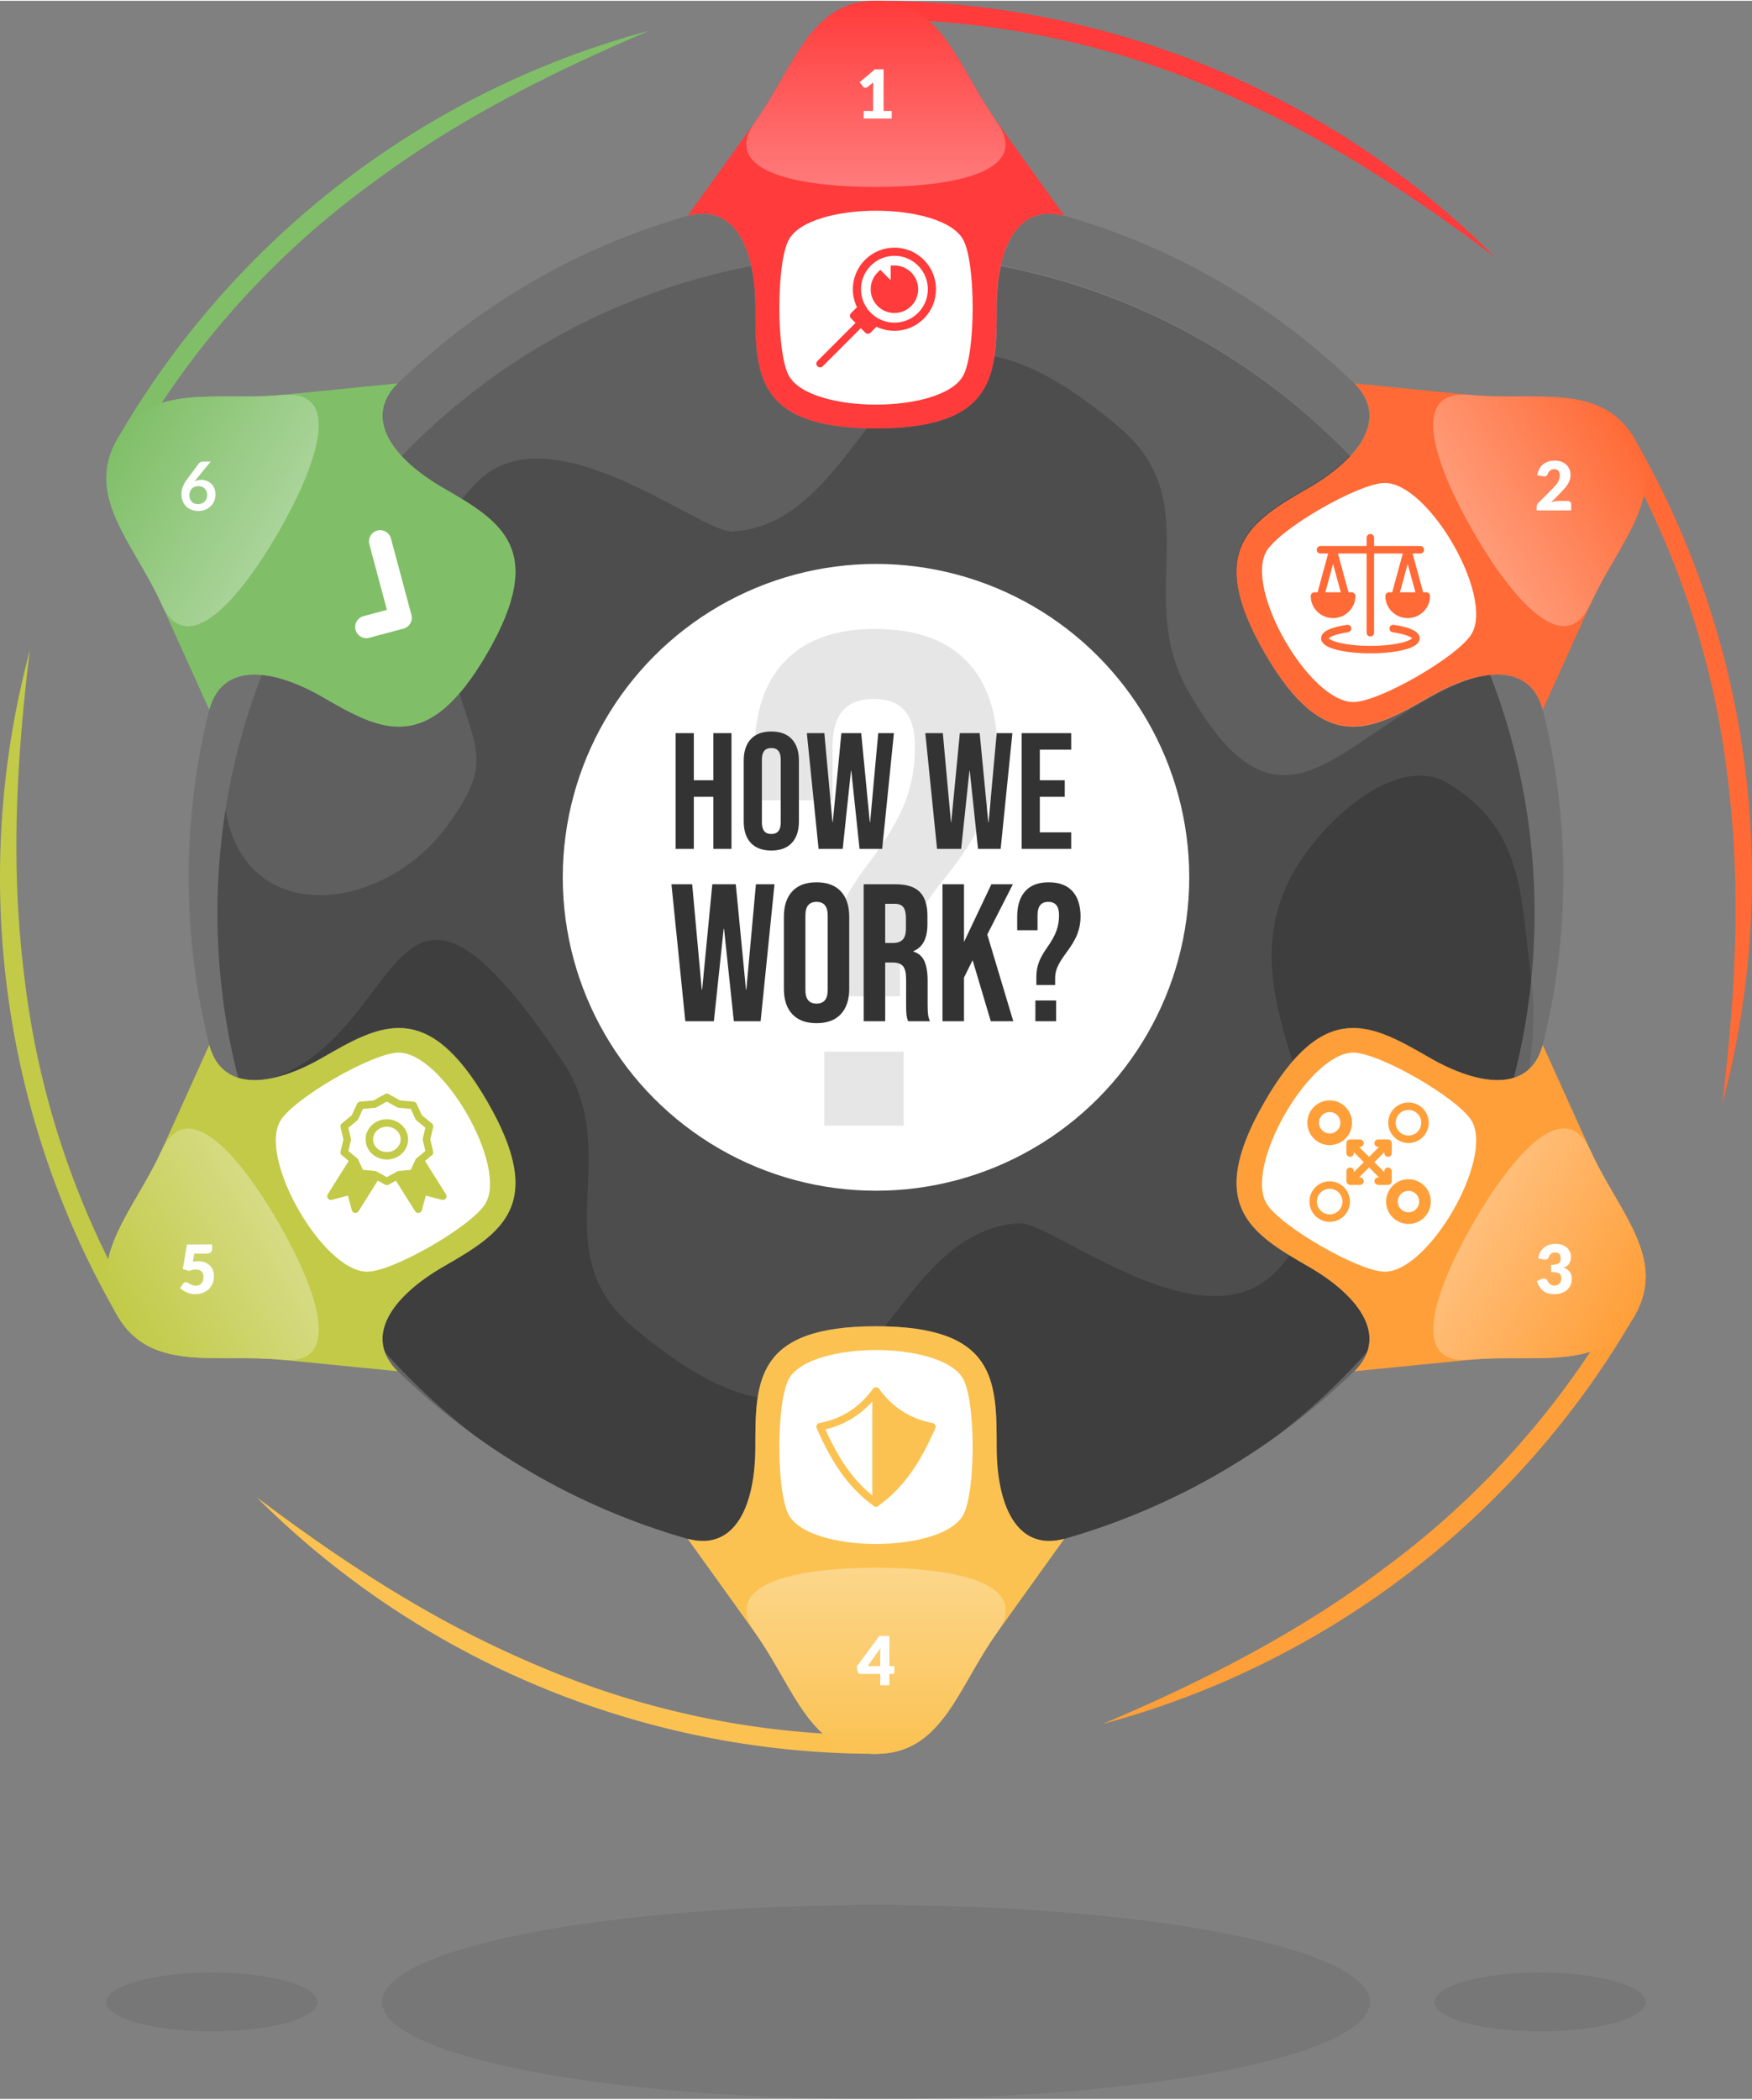 <?xml version="1.0" encoding="UTF-8"?>
<svg xmlns="http://www.w3.org/2000/svg" xmlns:xlink="http://www.w3.org/1999/xlink" width="470" height="563" viewBox="0 0 960.328 1149.45" shape-rendering="geometricPrecision" image-rendering="optimizeQuality" fill-rule="evenodd" xmlns:v="https://vecta.io/nano"><rect x="0" y="0" width="960.328" height="1149.45" fill="#808080" stroke="none"/><style><![CDATA[.m{stroke-width:4.087}.n{fill:none}.o{stroke-miterlimit:2.613}.p{stroke-linejoin:round}.q{stroke-linecap:round}.r{stroke:#ff6a36}.s{fill:#ff6a36}.t{fill-rule:nonzero}.u{fill:#ff3b3b}.v{fill:#fbc252}.w{fill:#c2ca48}.x{stroke:#ff3b3b}]]></style><defs><linearGradient id="A" x1="481.634" y1=".02" x2="481.637" y2="308.504" xlink:href="#H"><stop offset="0" stop-color="#ff3b3b"/><stop offset="1" stop-color="#fefefe"/></linearGradient><linearGradient id="B" x1="478.696" y1="960.37" x2="478.694" y2="651.887" xlink:href="#H"><stop offset="0" stop-color="#fbc252"/><stop offset="1" stop-color="#fff"/></linearGradient><linearGradient id="C" x1="63.587" y1="719.011" x2="330.74" y2="564.767" xlink:href="#H"><stop offset="0" stop-color="#c2ca48"/><stop offset="1" stop-color="#fff"/></linearGradient><linearGradient id="D" x1="896.744" y1="241.38" x2="629.591" y2="395.623" xlink:href="#H"><stop offset="0" stop-color="#ff6a36"/><stop offset="1" stop-color="#fff"/></linearGradient><linearGradient id="E" x1="65.056" y1="238.836" x2="332.211" y2="393.075" xlink:href="#H"><stop offset="0" stop-color="#80bf68"/><stop offset="1" stop-color="#fff"/></linearGradient><linearGradient id="F" x1="895.275" y1="721.555" x2="628.119" y2="567.315" xlink:href="#H"><stop offset="0" stop-color="#ff9f39"/><stop offset="1" stop-color="#fff"/></linearGradient><path id="G" d="M442.257 401.206h9.6l4.438 48.725h.181l4.709-48.725h10.868l4.71 48.725h.181l4.438-48.725h8.604l-6.431 63.397h-12.407l-4.529-42.748h-.181l-4.528 42.748h-13.223z"/><linearGradient id="H" gradientUnits="userSpaceOnUse"/></defs><path d="M480.165 1149.45c149.528 0 270.745-23.778 270.745-53.112s-121.217-53.111-270.745-53.111-270.745 23.778-270.745 53.111 121.216 53.112 270.745 53.112zm-363.994-36.999c31.971 0 57.889-7.214 57.889-16.113s-25.918-16.112-57.889-16.112-57.889 7.214-57.889 16.112 25.918 16.113 57.889 16.113zm727.988 0c31.971 0 57.888-7.214 57.888-16.113s-25.917-16.112-57.888-16.112-57.889 7.214-57.889 16.112 25.918 16.113 57.889 16.113z" fill-opacity=".071"/><g class="t"><path d="M660.03 45.998C603.566 22.61 542.515 10.235 480.164 10.235V.018c63.645 0 126.011 12.651 183.737 36.562 57.741 23.917 110.796 59.074 155.8 104.078-72.278-54.616-120.259-78.335-159.671-94.66z" class="u"/><path d="M946.121 418.864c-7.977-60.592-27.786-119.652-58.961-173.649l8.849-5.109c31.822 55.118 52.049 115.454 60.205 177.402 8.158 61.963 4.238 125.49-12.235 186.966 11.16-89.902 7.711-143.316 2.142-185.61z" class="s"/><path d="M766.256 853.06c48.486-37.205 89.729-83.89 120.904-137.887l8.849 5.109c-31.823 55.119-73.962 102.803-123.532 140.84-49.584 38.047-106.558 66.415-168.035 82.888 83.438-35.286 127.971-64.98 161.814-90.95z" fill="#ff9f39"/><path d="M300.298 914.39a469.92 469.92 0 0 0 179.866 35.763v10.217c-63.645 0-126.011-12.651-183.737-36.562-57.74-23.916-110.796-59.074-155.8-104.078 72.278 54.616 120.26 78.335 159.671 94.66z" class="v"/><path d="M14.207 541.524c7.978 60.593 27.786 119.653 58.961 173.649l-8.848 5.109C32.497 665.164 12.271 604.828 4.115 542.88a480.11 480.11 0 0 1 12.234-186.965c-11.16 89.902-7.711 143.315-2.142 185.609z" class="w"/><path d="M194.072 107.328c-48.486 37.205-89.729 83.89-120.904 137.887l-8.848-5.109c31.822-55.118 73.962-102.803 123.532-140.84 49.583-38.047 106.558-66.415 168.034-82.888-83.438 35.286-127.971 64.981-161.814 90.95z" fill="#80bf68"/></g><path d="M583.358 117.785c61.458 17.465 116.498 50.161 160.825 93.722 16.415 18.872-.546 40.202-26.814 55.368-31.503 18.189-57.137 33.312-24.208 90.346s58.843 42.397 90.346 24.209c26.89-15.525 54.498-19.371 61.902 6.195 7.486 29.615 11.475 60.627 11.475 92.57s-3.991 62.951-11.475 92.57c-7.404 25.566-35.012 21.72-61.902 6.195-31.503-18.188-57.417-32.827-90.346 24.208s-7.295 72.158 24.208 90.347c26.268 15.165 43.229 36.496 26.814 55.367-44.324 43.563-99.371 76.253-160.825 93.723-26.383 7.053-37.055-18.981-37.055-50.325 0-36.377-.279-66.138-66.138-66.138s-66.138 29.761-66.138 66.138c0 31.344-10.672 57.378-37.055 50.325-61.458-17.465-116.497-50.161-160.825-93.723-16.415-18.871.547-40.202 26.814-55.367 31.503-18.189 57.138-33.311 24.208-90.346s-58.843-42.397-90.346-24.209c-26.89 15.525-54.498 19.371-61.902-6.195-7.486-29.616-11.475-60.627-11.475-92.57s3.991-62.951 11.475-92.57c7.404-25.566 35.012-21.72 61.902-6.195 31.503 18.188 57.417 32.827 90.346-24.208s7.295-72.158-24.208-90.347c-26.267-15.165-43.229-36.496-26.814-55.368 44.325-43.562 99.371-76.252 160.825-93.722 26.383-7.053 37.055 18.98 37.055 50.325 0 36.377.28 66.138 66.138 66.138s66.138-29.761 66.138-66.138c0-31.345 10.672-57.378 37.055-50.325z" fill="#4d4d4d"/><path d="M838.171 585.225c-11.843 10.946-33.476 5.968-54.664-6.265-26.454-15.273-48.968-28.035-75.004 2.038-10.084-32.284-19.258-65.814-1.005-100.849 15.511-29.773 58.215-68.966 86.716-51.226 40.933 25.476 39.099 59.485 45.105 107.323 2.044 16.275 1.21 32.645-1.148 48.979zM706.929 687.362c3.353 2.055 6.858 4.084 10.44 6.153 26.268 15.165 43.23 36.496 26.814 55.367-44.324 43.564-99.371 76.253-160.825 93.723-26.383 7.053-37.055-18.981-37.055-50.325 0-35.453-.277-64.617-61.256-66.076 19.97-25.518 39.276-54.279 73.524-56.552 17.724-1.176 100.199 68.281 140.67 26.631 2.88-2.964 5.425-5.938 7.688-8.921zm-291.613 77.73c-1.269 8.304-1.289 17.512-1.289 27.188 0 31.344-10.672 57.378-37.054 50.325-61.459-17.465-116.498-50.161-160.826-93.723-16.416-18.871.547-40.202 26.814-55.367 31.503-18.189 57.138-33.312 24.208-90.346s-58.844-42.397-90.346-24.209c-9.086 5.246-18.253 9.154-26.696 11.05 74.547-26.754 63.125-150.518 158.346-8.81 34.114 50.77-11.003 103.431 37.959 144.942 28.584 24.233 50.793 35.783 68.884 38.95z" fill-opacity=".2"/><path d="M267.169 603.169c32.93 57.034 7.295 72.157-24.208 90.346-27.154 15.677-44.366 37.943-25.04 57.269l-63.271-6.283c-36.198-3.596-72.158 7.294-90.345-24.209s9.222-57.199 24.207-90.345l26.194-57.937c7.075 26.401 34.963 22.627 62.117 6.95 31.502-18.188 57.417-32.827 90.346 24.209z" class="w"/><path d="M480.165 726.142c65.858 0 66.138 29.761 66.138 66.138 0 31.354 10.677 57.394 37.078 50.319l-37.078 51.653c-21.213 29.551-29.762 66.138-66.138 66.138s-44.925-36.587-66.138-66.138l-37.078-51.653c26.401 7.075 37.078-18.965 37.078-50.319 0-36.377.28-66.138 66.138-66.138z" class="v"/><path d="M693.161 603.168c32.929-57.035 58.844-42.396 90.346-24.208 27.154 15.677 55.043 19.451 62.117-6.95l26.194 57.937c14.985 33.146 42.396 58.843 24.208 90.345s-54.148 20.613-90.346 24.209l-63.271 6.283c19.326-19.326 2.114-41.592-25.04-57.269-31.503-18.189-57.137-33.312-24.208-90.347z" fill="#ff9f39"/><path d="M693.161 357.221c-32.929-57.034-7.295-72.158 24.208-90.346 27.154-15.677 44.366-37.943 25.04-57.27l63.271 6.285c36.198 3.595 72.158-7.295 90.346 24.207s-9.223 57.2-24.208 90.346l-26.194 57.938c-7.074-26.402-34.963-22.628-62.117-6.951-31.502 18.188-57.417 32.826-90.346-24.209z" class="s"/><path d="M480.165 234.248c-65.858 0-66.138-29.761-66.138-66.138 0-31.355-10.677-57.394-37.078-50.319l37.078-51.653C435.24 36.587 443.789 0 480.165 0s44.925 36.587 66.138 66.138l37.078 51.653c-26.401-7.075-37.078 18.964-37.078 50.319 0 36.377-.28 66.138-66.138 66.138z" class="u"/><path d="M414.027 66.138C435.24 36.587 443.789 0 480.165 0c36.32 0 44.899 36.472 66.04 65.999l-.014.139c20.043 27.922-24.667 35.834-66.082 35.834s-86.125-7.912-66.082-35.834z" fill="url(#A)"/><path d="M805.681 215.889c36.198 3.596 72.157-7.294 90.346 24.208 18.159 31.454-9.137 57.12-24.138 90.192l-.126.058c-14.16 31.318-43.368-3.446-64.075-39.312s-36.21-78.543-2.007-75.146z" fill="url(#D)"/><path d="M871.819 629.946c14.985 33.147 42.396 58.844 24.208 90.347-18.16 31.453-54.036 20.647-90.177 24.192l-.113-.081c-34.203 3.397-18.7-39.28 2.007-75.146s49.915-70.63 64.075-39.312z" fill="url(#F)"/><path d="M546.304 894.253c-21.213 29.551-29.762 66.137-66.139 66.137-36.319 0-44.898-36.472-66.039-65.999l.013-.138c-20.042-27.923 24.668-35.835 66.083-35.835s86.125 7.912 66.082 35.835z" fill="url(#B)"/><path d="M154.65 744.501c-36.198-3.595-72.158 7.295-90.346-24.208-18.159-31.454 9.137-57.12 24.138-90.192l.126-.057c14.16-31.319 43.368 3.446 64.075 39.311s36.21 78.543 2.007 75.146z" fill="url(#C)"/><path d="M432.467 205.517c11.881 20.939 83.515 20.939 95.396 0 7.051-12.424 7.051-62.389 0-74.815-11.881-20.938-83.515-20.937-95.396 0-7.051 12.426-7.051 62.391 0 74.815zm261.725 96.032c-12.192 20.758 23.624 82.795 47.698 82.615 14.286-.106 57.557-25.089 64.792-37.408 12.193-20.758-23.625-82.794-47.698-82.615-14.286.107-57.557 25.089-64.792 37.408zm47.697 274.676c-24.073-.179-59.89 61.857-47.697 82.616 7.234 12.319 50.506 37.301 64.791 37.407 24.074.18 59.89-61.856 47.698-82.615-7.235-12.318-50.506-37.301-64.792-37.408zM527.861 754.871c-11.881-20.939-83.514-20.939-95.395 0-7.051 12.424-7.051 62.39 0 74.815 11.881 20.938 83.514 20.937 95.395 0 7.051-12.425 7.051-62.391 0-74.815zm-261.725-96.032c12.192-20.758-23.624-82.795-47.698-82.615-14.286.106-57.557 25.089-64.792 37.408-12.192 20.758 23.625 82.794 47.698 82.615 14.286-.106 57.557-25.089 64.792-37.408z" fill="#fff"/><path d="M267.169 357.222c-32.929 57.034-58.844 42.396-90.346 24.208-27.154-15.677-55.042-19.451-62.117 6.951l-26.194-57.938c-14.985-33.146-42.396-58.843-24.207-90.346s54.147-20.612 90.345-24.207l63.271-6.285c-19.326 19.327-2.114 41.594 25.04 57.27 31.503 18.188 57.138 33.312 24.208 90.347z" fill="#80bf68"/><circle cx="480.165" cy="480.195" r="171.692" fill="#fff"/><g class="t"><path d="M453.865 529.258c0-9.456 1.575-18.463 4.726-27.024s8.972-18.462 17.464-29.706c9.862-13.032 16.574-24.276 20.136-33.731s5.342-19.421 5.342-29.897c0-9.2-1.918-15.908-5.753-20.124s-9.451-6.325-16.848-6.325-13.013 2.109-16.848 6.325-5.753 10.924-5.753 20.124v29.13h-42.738v-26.448c0-21.72 5.617-38.394 16.849-50.021s27.67-17.44 49.312-17.44c21.916 0 38.559 5.813 49.927 17.44s17.055 28.301 17.055 50.021c0 11.756-2.261 23.063-6.781 33.923s-12.259 23.062-23.217 36.606c-8.767 10.988-14.862 20.123-18.287 27.406s-5.137 14.374-5.137 21.274v14.565h-39.449v-16.098zm-2.055 46.379h43.559v40.631H451.81v-40.631z" fill="#e6e6e6"/><g fill="#333"><path d="M370.346 401.206h9.962v25.811h10.688v-25.811h9.962v63.397h-9.962v-28.529h-10.688v28.529h-9.962zm52.438 64.303c-4.89 0-8.634-1.389-11.23-4.166s-3.895-6.703-3.895-11.774V416.24c0-5.072 1.299-8.996 3.895-11.774s6.34-4.166 11.23-4.166 8.634 1.389 11.231 4.166 3.894 6.702 3.894 11.774v33.329c0 5.071-1.298 8.996-3.894 11.774s-6.34 4.166-11.231 4.166zm0-9.057c3.442 0 5.163-2.083 5.163-6.249v-34.597c0-4.166-1.721-6.25-5.163-6.25s-5.162 2.084-5.162 6.25v34.597c0 4.166 1.721 6.249 5.162 6.249z"/><use xlink:href="#G"/><use xlink:href="#G" x="64.937"/><path d="M559.995 401.206h27.17v9.056h-17.208v16.755h13.676v9.057h-13.676v19.472h17.208v9.057h-27.17zm-191.954 82.779h11.363l5.252 57.669h.214l5.574-57.669h12.863l5.575 57.669h.214l5.252-57.669h10.183l-7.61 75.034h-14.686l-5.359-50.594h-.215l-5.359 50.594h-15.65zm79.536 76.106c-5.788 0-10.218-1.643-13.292-4.931s-4.609-7.932-4.609-13.935v-39.446c0-6.003 1.537-10.648 4.609-13.935s7.504-4.931 13.292-4.931 10.219 1.644 13.292 4.931 4.609 7.932 4.609 13.935v39.446c0 6.003-1.536 10.648-4.609 13.935s-7.503 4.931-13.292 4.931zm0-10.719c4.074 0 6.111-2.465 6.111-7.396v-40.948c0-4.93-2.037-7.396-6.111-7.396s-6.11 2.466-6.11 7.396v40.948c0 4.931 2.037 7.396 6.11 7.396zm25.834-65.387h17.472c6.074 0 10.505 1.411 13.292 4.234s4.18 7.164 4.18 13.024v4.609c0 7.789-2.572 12.72-7.718 14.792v.215c2.859.857 4.878 2.608 6.057 5.252s1.768 6.181 1.768 10.612v13.185c0 2.144.072 3.876.215 5.199s.5 2.626 1.072 3.912h-12.006c-.428-1.214-.715-2.358-.857-3.43s-.214-3.001-.214-5.788V536.08c0-3.43-.555-5.824-1.662-7.182s-3.019-2.037-5.735-2.037h-4.073v32.158h-11.791v-75.034zm16.079 32.157c2.358 0 4.126-.607 5.306-1.822s1.769-3.251 1.769-6.11v-5.788c0-2.716-.483-4.681-1.448-5.896s-2.483-1.822-4.556-1.822h-5.359v21.438h4.288zm27.119-32.157H528.4v31.622l15.007-31.622h11.791l-14.042 27.548 14.257 47.486h-12.327l-9.969-33.443-4.717 9.539v23.904h-11.791zm51.452 50.702c0-2.644.411-5.164 1.233-7.557s2.34-5.163 4.555-8.308c2.573-3.644 4.324-6.788 5.253-9.432s1.394-5.432 1.394-8.362c0-2.572-.501-4.448-1.501-5.627s-2.466-1.769-4.395-1.769-3.395.59-4.395 1.769-1.501 3.055-1.501 5.627v8.147h-11.148v-7.396c0-6.075 1.466-10.737 4.395-13.989s7.218-4.877 12.863-4.877c5.717 0 10.059 1.626 13.024 4.877s4.449 7.914 4.449 13.989c0 3.287-.59 6.449-1.769 9.486s-3.198 6.45-6.057 10.237c-2.286 3.073-3.876 5.628-4.769 7.664s-1.341 4.02-1.341 5.949v4.074h-10.29v-4.502zm-.536 12.97h11.363v11.362h-11.363v-11.362z"/></g></g><g fill="#fff"><path d="M583.358 117.785c61.458 17.465 116.498 50.161 160.825 93.722 10.781 12.395 7.165 25.849-4.028 37.92-50.63-52.56-117.05-89.789-191.621-104.091 4.343-19.823 15.265-32.78 34.824-27.551zm233.444 251.521c13.533-1.298 24.374 3.701 28.607 18.319 7.486 29.616 11.475 60.627 11.475 92.57s-3.991 62.951-11.475 92.57c-2.762 9.537-8.336 14.979-15.636 17.251 7.417-28.831 11.363-59.057 11.363-90.204 0-46.024-8.628-90.032-24.334-130.506zm-67.396 370.91c-1.04 2.925-2.751 5.824-5.223 8.666-13.863 13.625-28.773 26.185-44.6 37.549a363.17 363.17 0 0 0 49.823-46.215zm-488.658 46.215a379.29 379.29 0 0 1-44.601-37.549c-2.472-2.842-4.183-5.742-5.223-8.667 15.115 16.915 31.798 32.395 49.824 46.216zm-130.19-196.414c-7.3-2.272-12.875-7.714-15.637-17.252-7.486-29.616-11.475-60.627-11.475-92.57s3.991-62.951 11.475-92.57c4.234-14.618 15.074-19.617 28.608-18.319-15.703 40.477-24.334 84.482-24.334 130.506 0 31.147 3.943 61.375 11.363 90.205zm89.617-340.589c-11.193-12.072-14.809-25.526-4.028-37.921 44.325-43.563 99.371-76.252 160.826-93.722 19.558-5.229 30.48 7.728 34.823 27.551-74.572 14.302-140.995 51.529-191.621 104.092z" fill-opacity=".2"/><path d="M134.702 369.446l.876-.115-.876.115zm1.625-.193l1.598-.109-1.598.109zm2.339-.133l1.723-.002a38.04 38.04 0 0 0-1.723.002zm1.752-.001c10.821.244 23.693 4.971 36.404 12.31 26.453 15.272 48.968 28.034 75.003-2.039 10.085 32.284 16.896 40.197-6.351 72.136-35.582 48.887-111.346 56.405-121.842-8.422a358.66 358.66 0 0 1 19.897-73.798c-1.054-.1-2.091-.164-3.111-.187zM253.4 273.026c-3.353-2.055-6.858-4.084-10.441-6.153-9.015-5.204-16.934-11.136-22.784-17.445 50.626-52.562 117.048-89.79 191.62-104.092 1.515 6.916 2.23 14.668 2.23 22.772 0 35.453.277 64.617 61.256 66.077-19.97 25.517-39.275 54.278-73.524 56.551-17.723 1.176-100.199-68.281-140.67-26.631-2.88 2.964-5.425 5.938-7.687 8.921zm-41.914-36.717l-.192-.499.192.499zm-.644-1.802l-.163-.532.163.532zm-.877-3.651a19.91 19.91 0 0 1-.087-.589 19.43 19.43 0 0 0 .087.589zm-.225-1.897l-.031-.475.031.475zm.04-3.73l.046-.409-.046.409zm.272-1.877c.024-.126.051-.251.078-.377l-.078.377zm.166-.776l.091-.385-.091.385zm.503-1.813l.126-.383-.126.383zm.365-1.043l.145-.367-.145.367zm.31-.768l.168-.394-.168.394zm.453-1.011l.205-.415-.205.415zm.381-.76l.326-.606-.326.606zm.579-1.053l.222-.373-.222.373zm.46-.759l.4-.619-.4.619zm1.224-1.797l.438-.581-.438.581zm.762-.995l.318-.39-.318.39zm.622-.752l.269-.319c44.324-43.563 99.37-76.253 160.824-93.723l.537-.134-.534.136c-61.455 17.47-116.501 50.159-160.826 93.722l-.27.318zm162.083-94.29l.597-.136-.597.136zm1.054-.235l.606-.122-.606.122zm.971-.188l1.049-.171a34.11 34.11 0 0 0-1.049.171zm3.778-.449l.565-.023-.565.023zm2.045-.033l.457.012-.457-.012zm1.284.058c.136.01.27.024.405.036l-.405-.036zm1.839.211l.358.055-.358-.055zm1.156.204c.126.026.251.056.376.084l-.376-.084zm4.431 1.435l.371.169-.371-.169zm1.722.872l.34.194-.34-.194zm.769.456l.478.306c-.158-.105-.317-.206-.478-.306zm2.352 1.683l.413.345-.413-.345zm2.163 1.995l.358.38-.358-.38zm1.984 2.298l.318.42-.318-.42zm1.116 1.537l.272.401c-.089-.136-.181-.268-.272-.401zm.701 1.065l.248.404-.248-.404zm.953 1.606l.246.442zm1.802 3.73l.245.585-.245-.585zm.724 1.787l.442 1.194-.442-1.194zm1.158 3.331l.358 1.177-.358-1.177zm134.805 55.957c1.268-8.305 1.288-17.513 1.288-27.189 0-19.353 4.071-36.677 13.394-45.443-5.417 5.094-9.059 13.079-11.161 22.671 74.571 14.302 140.989 51.53 191.619 104.089-5.849 6.311-13.768 12.243-22.786 17.448-31.502 18.189-57.137 33.312-24.208 90.347s58.844 42.396 90.346 24.209c9.086-5.247 18.253-9.155 26.696-11.05-74.547 26.754-104.269 102.472-158.345 8.809-30.584-52.972 11.003-103.431-37.96-144.942-28.583-24.233-50.792-35.782-68.883-38.949zm14.71-72.659a23.55 23.55 0 0 1 2.112-1.764 23.55 23.55 0 0 0-2.112 1.764zm2.241-1.859l.505-.359c-.17.116-.338.237-.505.359zm.54-.382a21.63 21.63 0 0 1 1.065-.684 21.63 21.63 0 0 0-1.065.684zm1.178-.753a18.39 18.39 0 0 1 .492-.282l-.492.282zm.703-.399l.498-.264c-.167.085-.333.175-.498.264zm.56-.294c.341-.173.689-.336 1.04-.49-.351.154-.699.317-1.04.49zm1.281-.596c.159-.068.319-.132.48-.196l-.48.196zm.772-.308l.471-.174c-.158.055-.314.115-.471.174zm.877-.31a23.07 23.07 0 0 1 .705-.218c-.238.069-.472.142-.705.218zm1.098-.33l.455-.118-.455.118zm.82-.203l.473-.106c-.159.033-.316.07-.473.106zm1.223-.247c.148-.025.298-.046.447-.068l-.447.068zm1.773-.229l.458-.04c-.154.011-.306.026-.458.04zm1.269-.085c.156-.007.313-.009.47-.013l-.47.013zm1.959-.003l.425.015zm.872.058l.457.042-.457-.042zm2.083.243l.698.112-.698-.112zm3.694.761l.265.066c22.086 6.277 43.344 14.52 63.573 24.529a373.58 373.58 0 0 0-63.571-24.527l-.267-.068zm63.841 24.596a376.4 376.4 0 0 1 28.296 15.548c-9.182-5.571-18.622-10.761-28.296-15.548z" fill-opacity=".102"/></g><g class="n"><path d="M200.809 343.037l18.782-5.033-11.219-41.869" stroke="#fff" stroke-width="12.26" class="o p q"/><g class="m x"><circle transform="matrix(.774 .774 -.774 .774 490.266 158.009)" r="18.772"/><path d="M475.736 172.539l-26.221 26.221" class="o p q"/></g></g><g class="u m o x"><path d="M480.172 175.912l-4.436 4.437-7.81-7.809 4.437-4.438a20.56 20.56 0 0 0 3.373 4.437 20.55 20.55 0 0 0 4.436 3.373z" class="p"/><path d="M490.266 158.009l-7.757-7.757c-4.284 4.284-4.284 11.23 0 15.514s11.23 4.284 15.514 0 4.284-11.23 0-15.514a10.97 10.97 0 0 0-7.757-3.214v10.971z"/></g><g class="n p q r m o"><path d="M763.638 343.891c7.733 1.105 12.496 3.147 12.496 5.357 0 3.417-11.19 6.186-24.993 6.186s-24.993-2.769-24.993-6.186c0-2.21 4.763-4.252 12.496-5.357m12.497 2.314v-52.073"/><path d="M723.773 300.74h54.737"/></g><path d="M723.773 326.072l6.915-25.332m6.915 25.332l-6.915-25.332" class="m n o r"/><path d="M771.594 326.072h10.197c0 5.553-4.565 10.055-10.197 10.055s-10.197-4.502-10.197-10.055h10.197z" class="m o p r s"/><path d="M764.679 326.072l6.915-25.332m6.916 25.332l-6.916-25.332" class="n m o r"/><path d="M730.689 326.072h10.197c0 5.553-4.566 10.055-10.197 10.055s-10.197-4.502-10.197-10.055h10.197z" class="m o p r s"/><path d="M217.748 643.697l12.613-8.396 12.334 19.606-10.725-2.826-2.696 9.938-11.526-18.322zm-23.258-7.778l11.851 7.778-11.526 18.322-2.696-9.938-10.725 2.826 12.333-19.606.763.618z" class="w"/><g stroke="#c2ca48" class="m o p"><path d="M217.748 643.697l12.613-8.396 12.334 19.606-10.725-2.826-2.696 9.938-11.526-18.322zm-23.258-7.778l11.851 7.778-11.526 18.322-2.696-9.938-10.725 2.826 12.333-19.606" class="n q"/><path d="M212.044 600.717l6.705 3.704 7.75.695 3.1 6.688 5.832 4.829-1.688 7.118 1.688 7.117-5.832 4.829-3.1 6.688-7.749.695-6.706 3.704-6.705-3.704-7.749-.695-3.1-6.688-5.833-4.829 1.689-7.117-1.689-7.118 5.833-4.829 3.1-6.688 7.749-.695z" fill="#fff"/></g><ellipse cx="212.044" cy="623.751" rx="9.598" ry="8.99" stroke="#c2ca48" class="m n"/><g stroke="#fbc252" class="o p m"><path d="M480.164 761.627l-.001 61.301c14.692-10.407 23.498-25.433 30.651-41.753-12.555-2.383-22.812-8.827-30.65-19.548z" class="v"/><path d="M480.162 761.627c-7.838 10.721-18.095 17.165-30.65 19.548 7.153 16.32 15.959 31.346 30.651 41.753" class="n q"/></g><g stroke="#ff9f39" class="m n"><ellipse cx="772.03" cy="614.643" rx="9.056" ry="9.057"/><circle transform="matrix(0 -1.562 1.562 0 728.842 614.643)" r="5.799"/><path d="M755.407 625.851h5.415v5.415m-15.356 15.357h-5.416v-5.416m0-9.941v-5.415h5.416m15.356 15.356v5.416h-5.415" class="o p q"/><ellipse cx="728.842" cy="657.831" rx="9.056" ry="9.057"/><circle transform="matrix(0 -1.562 1.562 0 772.03 657.831)" r="5.799"/><g class="o"><path d="M740.05 625.851l20.772 20.772"/><path d="M760.822 625.851l-20.772 20.772"/></g></g><path d="M88.512 330.444c-14.986-33.146-42.396-58.843-24.208-90.347 18.16-31.453 54.036-20.647 90.177-24.192l.113.081c34.203-3.397 18.7 39.281-2.008 75.146s-49.914 70.631-64.074 39.312z" fill="url(#E)"/><path d="M473.414 60.347h5.179V46.779l.055-2.084-3.051 2.497c-.197.16-.395.271-.592.339a1.77 1.77 0 0 1-.573.098c-.321 0-.604-.068-.857-.209s-.444-.29-.567-.444l-1.813-2.374 8.396-7.089h4.735v22.834h4.439v4.149h-15.351v-4.149zm378.759 191.562c1.332 0 2.534.198 3.601.587s1.972.93 2.724 1.621c.752.697 1.332 1.522 1.732 2.478.401.962.599 2.016.599 3.168 0 .987-.136 1.905-.413 2.744a10.84 10.84 0 0 1-1.141 2.404 16.84 16.84 0 0 1-1.671 2.213l-2.028 2.163-5.271 5.419a18.64 18.64 0 0 1 2.01-.524c.66-.129 1.276-.191 1.856-.191h5.03c.617 0 1.104.167 1.461.506s.536.789.536 1.344v3.329h-18.937v-1.85c0-.357.074-.739.222-1.147a2.77 2.77 0 0 1 .777-1.109l7.767-7.823 1.738-1.905c.493-.604.9-1.202 1.221-1.788s.561-1.171.721-1.756a7.01 7.01 0 0 0 .241-1.856c0-1.073-.253-1.899-.765-2.472s-1.294-.857-2.343-.857c-.431 0-.826.062-1.183.185a3.58 3.58 0 0 0-.962.499c-.283.21-.524.457-.727.74a3.89 3.89 0 0 0-.493.925c-.198.555-.444.956-.746 1.202s-.715.37-1.233.37c-.123 0-.253-.007-.395-.019l-.437-.055-3.033-.53c.197-1.344.579-2.522 1.14-3.526.561-.999 1.257-1.838 2.09-2.503s1.781-1.165 2.854-1.492 2.225-.494 3.458-.494zm.518 429.09c1.332 0 2.516.191 3.551.568s1.911.887 2.626 1.528c.716.648 1.258 1.394 1.628 2.238a6.68 6.68 0 0 1 .555 2.687c0 .851-.087 1.604-.259 2.257-.173.647-.426 1.215-.765 1.689a4.81 4.81 0 0 1-1.257 1.214 7.29 7.29 0 0 1-1.714.839c2.983 1.029 4.475 3.058 4.475 6.066 0 1.43-.259 2.669-.776 3.729s-1.209 1.936-2.078 2.639-1.88 1.227-3.027 1.578-2.342.524-3.587.524c-1.283 0-2.423-.135-3.422-.413a7.88 7.88 0 0 1-2.663-1.294c-.777-.586-1.455-1.332-2.041-2.238-.585-.913-1.097-1.992-1.528-3.249l2.552-1.061c.222-.098.444-.166.659-.203s.426-.061.635-.061a2.4 2.4 0 0 1 1.067.234c.315.154.549.376.709.672.555 1.023 1.146 1.763 1.769 2.225s1.35.691 2.189.691c.641 0 1.201-.105 1.676-.321a3.63 3.63 0 0 0 1.184-.832 3.43 3.43 0 0 0 .709-1.153 3.75 3.75 0 0 0 .241-1.313c0-.573-.038-1.098-.118-1.553-.08-.463-.308-.863-.678-1.191s-.925-.591-1.671-.77-1.787-.265-3.119-.265v-3.958c1.122 0 2.028-.086 2.719-.259s1.226-.413 1.603-.714a2.12 2.12 0 0 0 .745-1.098c.123-.432.185-.906.185-1.424 0-1.06-.253-1.88-.764-2.454s-1.295-.856-2.343-.856a3.59 3.59 0 0 0-1.183.185c-.358.123-.678.289-.962.499a3.31 3.31 0 0 0-.727.739 3.93 3.93 0 0 0-.494.925c-.196.555-.443.956-.746 1.202s-.714.37-1.232.37a4.68 4.68 0 0 1-.395-.018l-.437-.056-3.034-.53c.198-1.344.58-2.521 1.141-3.526.561-.998 1.257-1.837 2.09-2.503s1.781-1.165 2.854-1.492 2.226-.493 3.458-.493zm-365.202 231.33h2.774v3.212a1.06 1.06 0 0 1-.284.734c-.191.209-.468.314-.826.314h-1.664v6.195h-4.994v-6.195h-10.837a1.55 1.55 0 0 1-.968-.333 1.42 1.42 0 0 1-.549-.832l-.591-2.836 12.465-16.768h5.474v16.509zm-4.994-7.034l.05-1.393.135-1.547-7.12 9.974h6.935v-7.034zM116.293 683.662c0 .395-.062.752-.185 1.073s-.314.598-.579.838-.617.426-1.049.555-.949.197-1.553.197h-6.436l-.758 4.451 1.461-.203 1.369-.068c1.418 0 2.669.216 3.754.647s1.997 1.024 2.737 1.77a7.36 7.36 0 0 1 1.677 2.632c.376 1.005.561 2.083.561 3.237 0 1.442-.253 2.761-.765 3.957-.511 1.19-1.226 2.219-2.139 3.082s-1.997 1.535-3.261 2.01-2.65.715-4.155.715a11.06 11.06 0 0 1-2.503-.277c-.795-.185-1.541-.438-2.237-.753s-1.344-.677-1.936-1.09-1.128-.851-1.609-1.32l1.775-2.38c.185-.252.401-.437.648-.567a1.62 1.62 0 0 1 .795-.197c.37 0 .721.099 1.048.302l1.072.666a7.98 7.98 0 0 0 1.357.66c.518.197 1.159.295 1.923.295s1.418-.129 1.96-.381a3.53 3.53 0 0 0 1.326-1.037c.339-.437.586-.949.74-1.534s.227-1.209.227-1.874c0-1.307-.369-2.306-1.109-2.99s-1.788-1.023-3.144-1.023c-1.208 0-2.392.259-3.551.776l-3.551-1.054 2.293-13.482h13.797v2.367zm-6.066-421.211a8.92 8.92 0 0 1 2.953.5 7.13 7.13 0 0 1 2.521 1.51c.728.672 1.313 1.51 1.757 2.509s.666 2.163.666 3.495c0 1.252-.228 2.417-.685 3.514-.455 1.091-1.097 2.04-1.922 2.861-.827.813-1.819 1.454-2.984 1.923s-2.454.703-3.86.703c-1.43 0-2.712-.229-3.846-.685s-2.102-1.097-2.903-1.917-1.413-1.806-1.838-2.959-.641-2.429-.641-3.834c0-1.258.259-2.552.771-3.878s1.3-2.7 2.373-4.13l6.38-8.563c.222-.295.549-.549.975-.758s.912-.315 1.467-.315h4.068l-7.933 9.71-.487.592-.457.573a7.78 7.78 0 0 1 1.677-.623c.598-.154 1.245-.228 1.948-.228zm-6.399 8.323c0 .739.105 1.411.309 2.022a4.24 4.24 0 0 0 .905 1.565c.4.431.895.765 1.486 1.005s1.277.364 2.053.364c.728 0 1.4-.124 2.01-.37a4.58 4.58 0 0 0 1.571-1.036c.438-.444.778-.968 1.024-1.565s.37-1.246.37-1.949c0-.764-.117-1.454-.352-2.065s-.567-1.128-.998-1.553a4.28 4.28 0 0 0-1.553-.968c-.604-.222-1.271-.333-1.998-.333s-1.387.123-1.979.37a4.5 4.5 0 0 0-1.522 1.023c-.426.438-.753.956-.98 1.553a5.42 5.42 0 0 0-.346 1.937z" fill="#fff" class="t"/></svg>